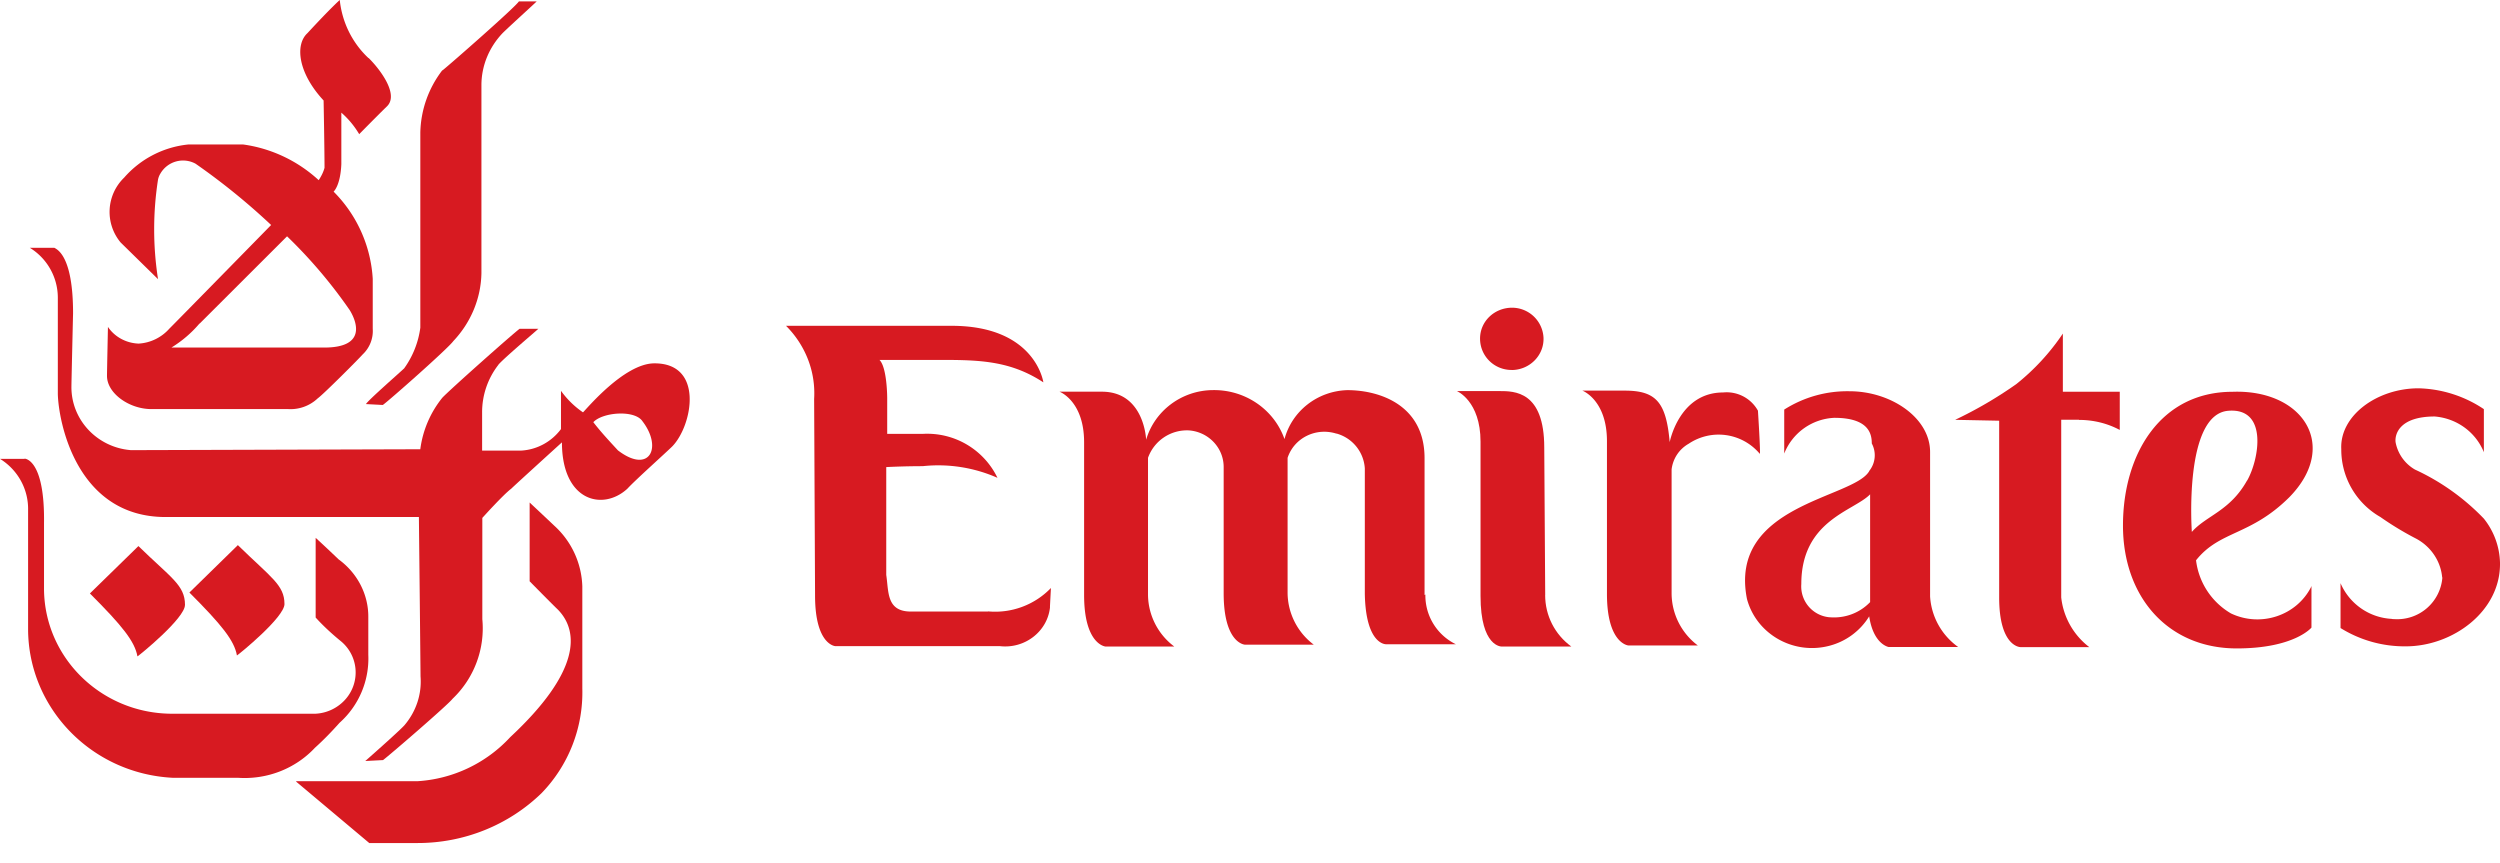 <svg width="84" height="29" viewBox="0 0 84 29" fill="none" xmlns="http://www.w3.org/2000/svg"><path d="M14.861 2.362a3.552 3.552 0 0 0-.738 2.092v6.555a3.018 3.018 0 0 1-.543 1.368c-.143.138-1.228 1.085-1.283 1.2l.566.03c.197-.138 2.195-1.9 2.368-2.146.591-.623.93-1.438.945-2.284V2.862c0-.654.26-1.277.716-1.754.26-.254 1-.923 1.142-1.062h-.598c-.118.192-2.313 2.116-2.565 2.316h-.009z" fill="#D71A21"/><path d="m9.952 26.264 2.455 2.062h1.628c1.558 0 3.053-.6 4.162-1.677a4.863 4.863 0 0 0 1.369-3.517v-3.431a2.87 2.87 0 0 0-.944-2.039 180.51 180.51 0 0 0-.826-.777v2.646s.794.808.944.947c.74.753.74 2.114-1.597 4.291a4.628 4.628 0 0 1-3.108 1.479H9.952v.014z" fill="#D71A21"/><path d="M16.742 12.263a2.588 2.588 0 0 0-.543 1.592v1.285h1.313c.535-.03 1.022-.3 1.337-.723v-1.285c.205.285.456.53.74.723.141-.138 1.369-1.615 2.368-1.646 1.715-.032 1.314 2.091.63 2.791-.26.255-1.228 1.117-1.511 1.424-.826.754-2.195.416-2.195-1.561 0 0-1.51 1.37-1.708 1.561-.26.193-.967.978-.967.978v3.4a3.27 3.27 0 0 1-1 2.677c-.14.191-2.084 1.868-2.336 2.06l-.597.031c0 .001 1.11-.976 1.314-1.199.393-.46.59-1.045.543-1.645 0-.254-.055-5.354-.055-5.354H5.562c-2.997 0-3.595-3.207-3.619-4.13V10A1.97 1.97 0 0 0 1 8.325h.825c.087.054.63.254.63 2.2 0 0-.055 2.316-.055 2.454-.016 1.116.857 2.054 1.998 2.146l9.724-.03a3.46 3.46 0 0 1 .74-1.731c.26-.277 2.367-2.147 2.596-2.316h.63c-.087.085-1.11.946-1.338 1.2l-.008.016zm3.194 1.923c.26.338.543.638.826.946 1.054.808 1.51-.085.826-.977-.26-.392-1.337-.308-1.652.03z" fill="#D71A21"/><path d="M9.559 20.294c-.001.446-1.512 1.677-1.598 1.73-.087-.5-.512-1.03-1.597-2.115l1.628-1.593c1.11 1.085 1.566 1.339 1.566 1.977z" fill="#D71A21"/><path d="M12.383 1.946c.339.331 1.03 1.2.63 1.616-.37.361-.944.946-.944.946a2.958 2.958 0 0 0-.6-.723v1.73c-.03.724-.26.924-.26.924a4.52 4.52 0 0 1 1.315 2.93v1.677a1.08 1.08 0 0 1-.338.862c-.118.137-1.314 1.337-1.51 1.476a1.33 1.33 0 0 1-1 .361H5.082c-.74 0-1.487-.53-1.487-1.115 0-.139.032-1.646.032-1.646.228.338.614.546 1.03.561.402-.023.772-.208 1.031-.5.142-.138 3.422-3.485 3.422-3.485A22.335 22.335 0 0 0 6.57 5.5a.88.88 0 0 0-1.18.331.626.626 0 0 0-.08.201 10.85 10.85 0 0 0 0 3.348L4.053 8.147A1.602 1.602 0 0 1 4.17 5.97a3.307 3.307 0 0 1 2.163-1.116h1.833c.952.13 1.841.554 2.542 1.2.086-.13.157-.269.196-.415 0-.616-.031-2.263-.031-2.263-.858-.923-.968-1.87-.543-2.262C11.125.254 11.416 0 11.416 0c.078.746.417 1.439.967 1.954v-.008zm-5.68 8.924c-.267.316-.59.592-.944.808h5.136c1.4 0 1.11-.839.858-1.254A16.384 16.384 0 0 0 9.645 7.94l-2.934 2.93h-.007z" fill="#D71A21"/><path d="M.826 15.417H0c.606.377.96 1.03.944 1.73v3.993c.008 2.654 2.132 4.847 4.846 4.993h2.195c.976.07 1.936-.3 2.597-1.008.29-.261.566-.546.826-.838a2.893 2.893 0 0 0 .967-2.285v-1.285c0-.761-.377-1.47-.999-1.923a45.88 45.88 0 0 0-.77-.723v2.678c.25.277.534.538.825.777a1.36 1.36 0 0 1 .198 1.946 1.44 1.44 0 0 1-1.023.509H5.727c-2.344-.032-4.232-1.893-4.248-4.186v-2.208C1.51 15.41.825 15.41.825 15.41v.007z" fill="#D71A21"/><path d="M6.215 20.325c0 .446-1.51 1.677-1.597 1.73-.087-.5-.511-1.03-1.597-2.115l1.63-1.592c1.085 1.061 1.565 1.308 1.565 1.977z" fill="#D71A21"/><path d="M33.2 20.548h-2.596c-.826 0-.74-.67-.826-1.23v-3.624s.566-.031 1.227-.031a4.924 4.924 0 0 1 2.51.392 2.622 2.622 0 0 0-2.51-1.477H29.81v-1.2s0-1.03-.26-1.285h1.715c1.487 0 2.596-.03 3.792.754 0 0-.26-1.9-3.084-1.9H26.41c.654.654 1 1.539.945 2.454l.031 6.61c0 1.669.685 1.7.685 1.7h5.531c.828.092 1.583-.485 1.677-1.293v-.046l.032-.615a2.604 2.604 0 0 1-2.118.785l.008.008z" fill="#D71A21"/><path d="M47.865 19.994v-4.6c0-1.785-1.51-2.285-2.596-2.285-1 .03-1.858.699-2.11 1.645-.354-1.008-1.337-1.67-2.423-1.646-1.038.014-1.943.699-2.226 1.668 0 0-.055-1.615-1.486-1.615H35.6s.826.307.826 1.7v5.13c0 1.67.716 1.732.716 1.732h2.313a2.2 2.2 0 0 1-.882-1.73v-4.61a1.39 1.39 0 0 1 1.37-.922c.66.046 1.172.584 1.172 1.23v4.24c0 1.7.715 1.73.715 1.73h2.313a2.2 2.2 0 0 1-.88-1.73v-4.547c.22-.67.951-1.03 1.636-.815h.014a1.3 1.3 0 0 1 .945 1.17v4.208c.03 1.73.715 1.7.715 1.7h2.344a1.822 1.822 0 0 1-1.024-1.67l-.031.016z" fill="#D71A21"/><path d="M51.917 19.994c0 .685.322 1.323.88 1.73h-2.336c.001 0-.715.032-.715-1.7V14.84c0-1.37-.794-1.7-.794-1.7h1.425c.51 0 1.51 0 1.51 1.9l.032 4.962v-.008z" fill="#D71A21"/><path d="M59.068 13.801a1.203 1.203 0 0 0-1.172-.614c-1.48 0-1.794 1.67-1.794 1.67-.118-1.34-.456-1.732-1.51-1.732h-1.424s.826.308.826 1.7v5.132c0 1.67.716 1.73.716 1.73h2.336a2.2 2.2 0 0 1-.88-1.73V15.77c.046-.36.25-.676.573-.86a1.805 1.805 0 0 1 2.39.338c.032.03-.062-1.447-.062-1.447z" fill="#D71A21"/><path d="M69.854 14.109c.48-.001.952.114 1.37.337v-1.284h-1.912v-1.954a7.563 7.563 0 0 1-1.566 1.699 13.96 13.96 0 0 1-2.053 1.199l1.479.03v5.939c0 1.668.716 1.668.716 1.668H70.2a2.432 2.432 0 0 1-.943-1.67v-5.97h.605-.008z" fill="#D71A21"/><path d="M76.927 16.701c-1.314 1.31-2.337 1.117-3.14 2.125a2.4 2.4 0 0 0 1.173 1.785c1 .476 2.21.076 2.699-.9-.002 0-.002-.016.006-.024v1.4s-.574.7-2.51.7c-2.312 0-3.823-1.73-3.823-4.13s1.259-4.493 3.682-4.493c2.368-.085 3.595 1.815 1.912 3.538zm-1.424-.552c.401-.7.716-2.455-.63-2.347-1.51.117-1.227 4.07-1.227 4.07.488-.553 1.283-.7 1.857-1.73v.008z" fill="#D71A21"/><path d="M50.83 12.432c.59-.023 1.055-.508 1.032-1.085a1.06 1.06 0 0 0-1.055-1.008c-.59 0-1.077.453-1.077 1.038 0 .577.464 1.054 1.062 1.054h.047-.01z" fill="#D71A21"/><path d="M61.468 20.74a1.042 1.042 0 0 1-.944-1.115c0-2.147 1.77-2.454 2.312-3.016v3.622c-.354.37-.857.554-1.368.508zm1.337-4.908c-.543.923-4.736 1.116-4.107 4.293.315 1.177 1.55 1.885 2.754 1.577a2.228 2.228 0 0 0 1.353-.993c.142.946.653 1.03.653 1.03h2.337a2.253 2.253 0 0 1-.944-1.7v-4.854c0-1.146-1.313-2.039-2.706-2.039a3.944 3.944 0 0 0-2.195.616v1.477a1.9 1.9 0 0 1 1.683-1.2c1.172 0 1.259.554 1.259.861a.84.84 0 0 1-.087.925v.007z" fill="#D71A21"/><path d="M82.064 19.402a1.52 1.52 0 0 1-1.62 1.4c-.032 0-.063 0-.087-.008a1.985 1.985 0 0 1-1.715-1.2v1.508a4.073 4.073 0 0 0 2.195.615c1.566 0 3.194-1.17 3.163-2.815a2.474 2.474 0 0 0-.543-1.477 7.637 7.637 0 0 0-2.313-1.647 1.348 1.348 0 0 1-.653-.923c-.03-.277.143-.861 1.315-.861.74.061 1.377.523 1.652 1.2v-1.447a4.115 4.115 0 0 0-2.195-.7c-1.4 0-2.651.924-2.596 2.04a2.608 2.608 0 0 0 1.313 2.284c.385.27.778.508 1.195.724.496.261.834.754.882 1.308h.007z" fill="#D71A21"/></svg>